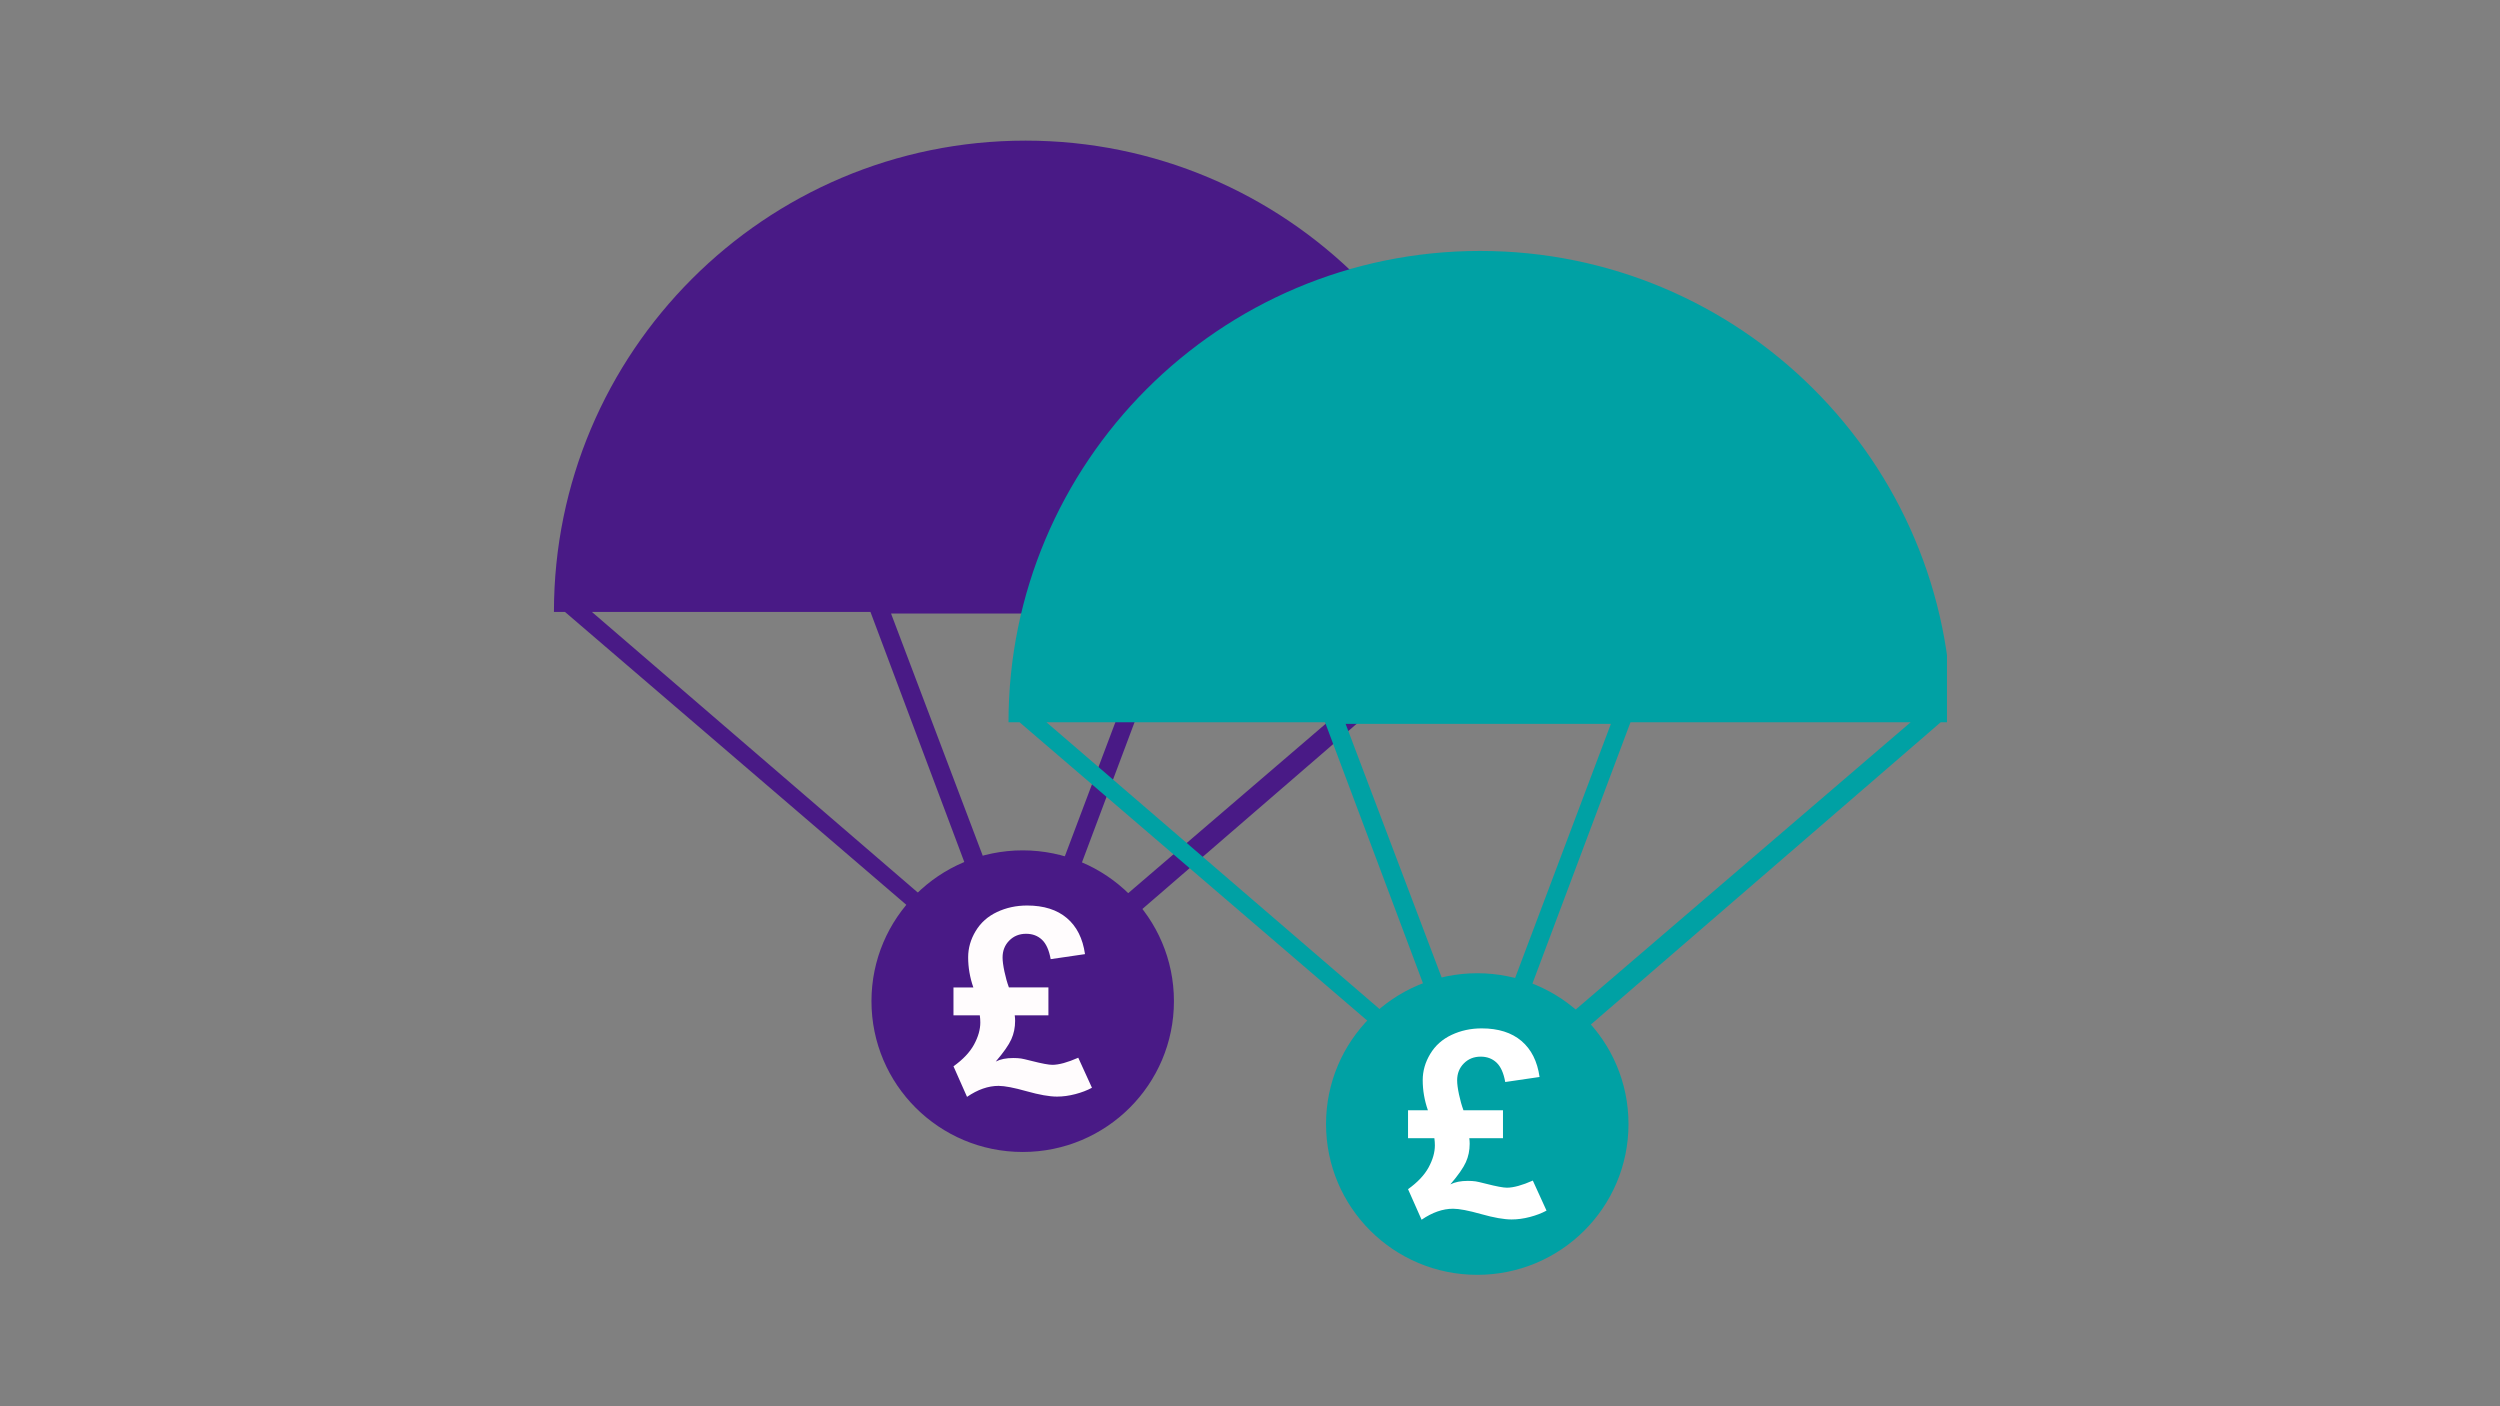 <?xml version="1.0" encoding="UTF-8"?>
<svg xmlns="http://www.w3.org/2000/svg" xmlns:xlink="http://www.w3.org/1999/xlink" width="1920pt" height="1080pt" viewBox="0 0 1920 1080" version="1.2">
<rect x="0" y="0" width="1920" height="1080" fill="#808080" stroke="none"/>
<defs>
<clipPath id="clip1">
  <path d="M 425 108 L 1146.172 108 L 1146.172 756.898 L 425 756.898 Z M 425 108 "/>
</clipPath>
<clipPath id="clip2">
  <path d="M 669.289 653 L 901.582 653 L 901.582 885 L 669.289 885 Z M 669.289 653 "/>
</clipPath>
<clipPath id="clip3">
  <path d="M 774 192.719 L 1495.277 192.719 L 1495.277 841.617 L 774 841.617 Z M 774 192.719 "/>
</clipPath>
<clipPath id="clip4">
  <path d="M 1018.395 747.109 L 1250.684 747.109 L 1250.684 979.398 L 1018.395 979.398 Z M 1018.395 747.109 "/>
</clipPath>
</defs>
<g id="surface1">
<g clip-path="url(#clip1)" clip-rule="nonzero">
<path style=" stroke:none;fill-rule:nonzero;fill:rgb(28.629%,10.199%,52.55%);fill-opacity:1;" d="M 1141.344 469.984 L 1149.852 469.984 C 1149.852 269.559 986.977 108 787.637 108 C 587.082 108 425.422 270.773 425.422 469.984 L 433.93 469.984 L 786.422 772.449 L 788.852 770.02 L 791.285 772.449 Z M 1118.25 469.984 L 801.008 742.082 L 903.109 469.984 Z M 888.523 469.984 L 786.422 740.867 L 684.32 471.199 L 888.523 471.199 Z M 668.52 469.984 L 770.621 742.082 L 454.594 469.984 Z M 668.52 469.984 "/>
</g>
<g clip-path="url(#clip2)" clip-rule="nonzero">
<path style=" stroke:none;fill-rule:nonzero;fill:rgb(28.629%,10.199%,52.55%);fill-opacity:1;" d="M 901.582 768.902 C 901.582 832.914 849.605 884.715 785.43 884.715 C 721.266 884.715 669.289 832.914 669.289 768.902 C 669.289 704.934 721.266 653.082 785.43 653.082 C 849.598 653.082 901.582 704.934 901.582 768.902 Z M 901.582 768.902 "/>
</g>
<path style=" stroke:none;fill-rule:nonzero;fill:rgb(100%,98.819%,99.219%);fill-opacity:1;" d="M 828.102 812.328 L 838.617 835.395 C 834.91 837.398 830.668 839.035 825.832 840.289 C 821.008 841.555 816.316 842.188 811.789 842.188 C 805.938 842.188 798.176 840.809 788.453 838.078 C 778.742 835.328 771.539 833.953 766.871 833.953 C 758.961 833.953 750.906 836.762 742.68 842.391 L 732.273 818.926 C 739.586 813.688 744.855 808.109 748.062 802.207 C 751.27 796.293 752.879 790.66 752.879 785.293 C 752.879 783.566 752.758 781.707 752.496 779.777 L 732.266 779.777 L 732.266 758.352 L 747.531 758.352 C 744.867 750.73 743.543 742.996 743.543 735.18 C 743.543 728.141 745.465 721.418 749.332 715.023 C 753.184 708.625 758.645 703.762 765.711 700.434 C 772.777 697.102 780.473 695.438 788.84 695.438 C 801.613 695.438 811.789 698.66 819.371 705.094 C 826.949 711.52 831.578 720.742 833.281 732.77 L 806.918 736.629 C 805.688 729.711 803.453 724.742 800.219 721.699 C 796.973 718.656 792.914 717.148 788.059 717.148 C 782.871 717.148 778.562 718.867 775.141 722.332 C 771.699 725.789 769.98 730.133 769.98 735.371 C 769.98 738.086 770.457 741.668 771.395 746.133 C 772.332 750.59 773.484 754.66 774.84 758.344 L 805.184 758.344 L 805.184 779.766 L 779.312 779.766 C 779.512 781.188 779.609 782.609 779.609 784.035 C 779.609 789.137 778.637 793.875 776.691 798.188 C 774.762 802.516 770.773 808.227 764.742 815.266 C 768.309 813.449 772.785 812.559 778.16 812.559 C 780.426 812.559 782.465 812.672 784.273 812.945 C 785.18 813.066 787.84 813.676 792.25 814.789 C 800.086 816.793 805.434 817.793 808.289 817.793 C 813.32 817.758 819.938 815.941 828.102 812.328 Z M 828.102 812.328 "/>
<g clip-path="url(#clip3)" clip-rule="nonzero">
<path style=" stroke:none;fill-rule:nonzero;fill:rgb(0%,63.139%,64.31%);fill-opacity:1;" d="M 1490.449 554.707 L 1498.957 554.707 C 1498.957 354.277 1336.082 192.719 1136.742 192.719 C 936.188 192.719 774.527 355.492 774.527 554.707 L 783.035 554.707 L 1135.527 857.168 L 1137.957 854.738 L 1140.387 857.168 Z M 1467.355 554.707 L 1150.113 826.801 L 1252.211 554.707 Z M 1237.625 554.707 L 1135.527 825.586 L 1033.426 555.918 L 1237.625 555.918 Z M 1017.625 554.707 L 1119.723 826.801 L 803.699 554.707 Z M 1017.625 554.707 "/>
</g>
<g clip-path="url(#clip4)" clip-rule="nonzero">
<path style=" stroke:none;fill-rule:nonzero;fill:rgb(0%,63.139%,64.31%);fill-opacity:1;" d="M 1250.684 863.262 C 1250.684 927.273 1198.707 979.07 1134.535 979.07 C 1070.371 979.07 1018.395 927.27 1018.395 863.262 C 1018.395 799.293 1070.371 747.441 1134.535 747.441 C 1198.703 747.441 1250.684 799.293 1250.684 863.262 Z M 1250.684 863.262 "/>
</g>
<path style=" stroke:none;fill-rule:nonzero;fill:rgb(100%,100%,100%);fill-opacity:1;" d="M 1177.207 906.684 L 1187.723 929.754 C 1184.012 931.754 1179.77 933.395 1174.934 934.648 C 1170.113 935.914 1165.418 936.543 1160.895 936.543 C 1155.039 936.543 1147.281 935.168 1137.559 932.434 C 1127.844 929.688 1120.645 928.309 1115.973 928.309 C 1108.062 928.309 1100.012 931.117 1091.781 936.75 L 1081.375 913.285 C 1088.688 908.047 1093.961 902.469 1097.168 896.566 C 1100.371 890.652 1101.984 885.016 1101.984 879.652 C 1101.984 877.926 1101.859 876.066 1101.598 874.133 L 1081.367 874.133 L 1081.367 852.707 L 1096.637 852.707 C 1093.969 845.086 1092.645 837.355 1092.645 829.539 C 1092.645 822.496 1094.57 815.777 1098.434 809.383 C 1102.289 802.984 1107.746 798.117 1114.812 794.793 C 1121.883 791.461 1129.578 789.797 1137.941 789.797 C 1150.715 789.797 1160.895 793.016 1168.477 799.449 C 1176.051 805.879 1180.68 815.102 1182.383 827.125 L 1156.02 830.984 C 1154.789 824.066 1152.555 819.098 1149.32 816.059 C 1146.078 813.016 1142.016 811.504 1137.164 811.504 C 1131.977 811.504 1127.664 813.227 1124.242 816.688 C 1120.801 820.148 1119.086 824.492 1119.086 829.73 C 1119.086 832.441 1119.559 836.027 1120.496 840.492 C 1121.438 844.945 1122.586 849.016 1123.941 852.703 L 1154.289 852.703 L 1154.289 874.121 L 1128.418 874.121 C 1128.613 875.547 1128.711 876.969 1128.711 878.391 C 1128.711 883.492 1127.742 888.23 1125.793 892.547 C 1123.863 896.871 1119.879 902.582 1113.848 909.625 C 1117.414 907.809 1121.887 906.918 1127.262 906.918 C 1129.531 906.918 1131.566 907.031 1133.375 907.301 C 1134.281 907.422 1136.941 908.031 1141.352 909.145 C 1149.191 911.148 1154.539 912.152 1157.391 912.152 C 1162.422 912.113 1169.043 910.301 1177.207 906.684 Z M 1177.207 906.684 "/>
</g>
</svg>

